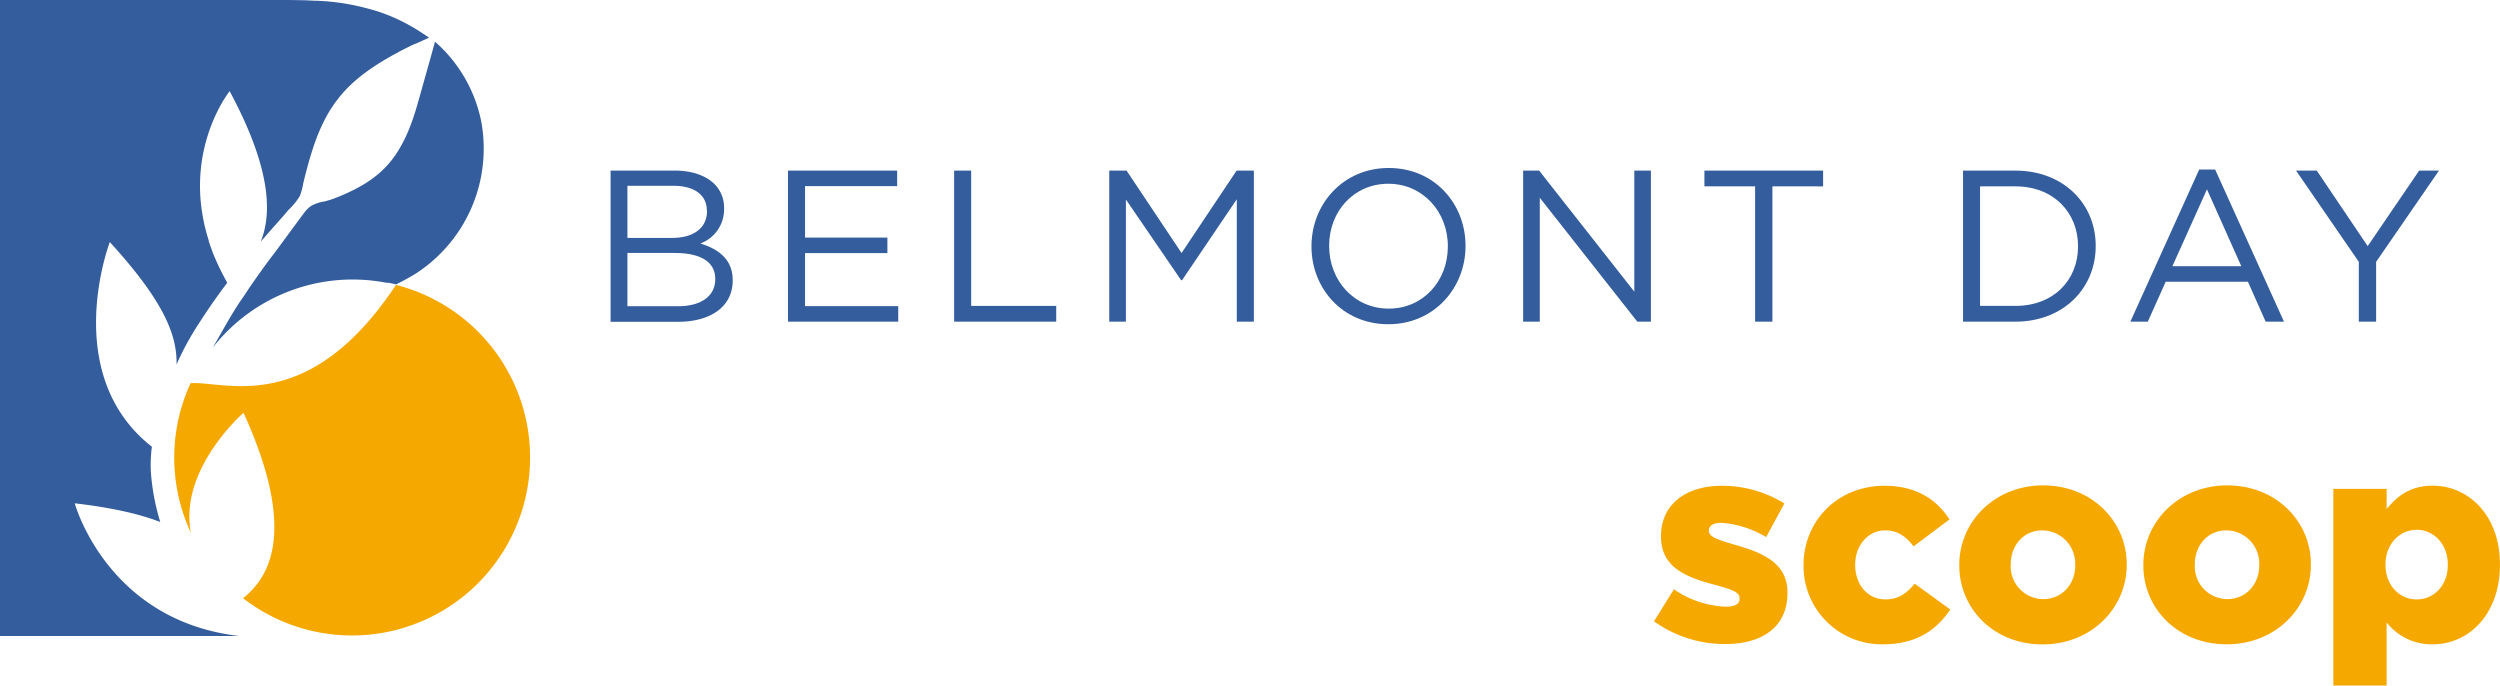 <svg id="Layer_1" data-name="Layer 1" xmlns="http://www.w3.org/2000/svg" viewBox="0 0 534.57 146.59"><defs><style>.cls-1{fill:#345d9d;}.cls-2{fill:#f5a800;}</style></defs><title>Belmont_LogoHorz_2cCoated_2017</title><path class="cls-1" d="M136.81,41.49h13.75c3.7,0,6.6,1.06,8.45,2.86a7.15,7.15,0,0,1,2.07,5.17v.09A7.78,7.78,0,0,1,156,57.08c3.83,1.16,6.92,3.37,6.92,7.8V65c0,5.54-4.66,8.82-11.72,8.82H136.81ZM157.39,50c0-3.18-2.53-5.26-7.15-5.26h-9.83V55.88H150c4.39,0,7.43-2,7.43-5.76Zm-6.78,9.09h-10.2v11.4h10.85c4.89,0,7.93-2.17,7.93-5.77v-.09C159.19,61.14,156.24,59.11,150.61,59.11Z" transform="translate(-6.25 -5.01)"/><path class="cls-1" d="M174.74,41.49h23.35v3.32h-19.7v11H196v3.32H178.39V70.47h19.93v3.32H174.74Z" transform="translate(-6.25 -5.01)"/><path class="cls-1" d="M210.27,41.49h3.64V70.42H232.1v3.37H210.27Z" transform="translate(-6.25 -5.01)"/><path class="cls-1" d="M243.44,41.49h3.7L258.9,59.11l11.77-17.62h3.69v32.3h-3.65V47.62L259,64.93h-.19L247,47.67V73.79h-3.56Z" transform="translate(-6.25 -5.01)"/><path class="cls-1" d="M286.68,57.73v-.09c0-8.91,6.69-16.71,16.52-16.71s16.42,7.71,16.42,16.62v.09c0,8.9-6.69,16.7-16.51,16.7S286.68,66.64,286.68,57.73Zm29.16,0v-.09c0-7.34-5.35-13.34-12.73-13.34s-12.65,5.91-12.65,13.25v.09C290.46,65,295.81,71,303.2,71S315.84,65.07,315.84,57.73Z" transform="translate(-6.25 -5.01)"/><path class="cls-1" d="M331.94,41.49h3.42l20.35,25.88V41.49h3.55v32.3h-2.91L335.5,47.3V73.79h-3.56Z" transform="translate(-6.25 -5.01)"/><path class="cls-1" d="M381.54,44.86H370.7V41.49h25.38v3.37H385.24V73.79h-3.7Z" transform="translate(-6.25 -5.01)"/><path class="cls-1" d="M426,41.49h11.21c10.15,0,17.16,7,17.16,16.06v.09c0,9.09-7,16.15-17.16,16.15H426Zm3.64,3.37V70.42h7.57c8.17,0,13.38-5.54,13.38-12.69v-.09c0-7.15-5.21-12.78-13.38-12.78Z" transform="translate(-6.25 -5.01)"/><path class="cls-1" d="M476.5,41.26h3.41l14.72,32.53h-3.92l-3.79-8.54H469.34l-3.83,8.54h-3.73Zm9,20.67L478.16,45.5l-7.39,16.43Z" transform="translate(-6.25 -5.01)"/><path class="cls-1" d="M510.63,61,497.21,41.49h4.43l10.89,16.15,11-16.15h4.24L514.33,61V73.79h-3.7Z" transform="translate(-6.25 -5.01)"/><path class="cls-2" d="M90.93,65.92C72.12,94.26,54.42,86.46,47,86.94a38.06,38.06,0,0,0,.07,32c-2.62-13.61,11.25-25.66,11.25-25.66,12.07,26.48,4.81,35.67-.09,39.65a38.07,38.07,0,1,0,32.7-67Z" transform="translate(-6.25 -5.01)"/><path class="cls-1" d="M109.19,31.18a30.7,30.7,0,0,0-9.92-17.25c-.84,3.05-3.48,12.43-3.56,12.69s-.17.62-.26.93l-.27.9c-.09.29-.18.59-.28.88s-.18.57-.28.85-.19.55-.29.83l-.3.8-.3.78c-.1.24-.21.49-.31.74l-.32.72c-.11.23-.22.47-.33.69s-.22.45-.34.67-.22.43-.34.64-.23.41-.35.61-.23.4-.35.59l-.36.57c-.12.18-.24.36-.37.53s-.25.35-.37.52l-.38.49-.39.47c-.12.15-.26.3-.39.44s-.25.29-.39.43l-.4.41-.4.39-.4.36-.41.36c-.13.11-.26.22-.41.33s-.26.22-.4.32l-.41.31-.41.29-.41.28-.4.27-.41.26-.41.24-.4.24-.4.22-.4.22-.39.21-.39.2-.38.19-.38.18-.37.18-.37.17-.36.16c-.58.25-1.17.51-1.77.74a18.21,18.21,0,0,1-2.62.85,8.52,8.52,0,0,0-2.92,1,6.38,6.38,0,0,0-1.42,1.42c-2,2.68-4,5.42-6,8.13-1,1.32-2,2.61-2.93,3.94l-.66.91c-.22.31-.43.62-.65.92l-.66.94-.65.93-.66,1-.66,1-.66.95c-2,2.91-4,6.64-6,10.08A38,38,0,0,1,88.86,65.47l.23,0,.21,0c.92.17,1.5.32,1.63.36h0q2.16-1.07,4.07-2.22a31.8,31.8,0,0,0,14.68-26.81A31.28,31.28,0,0,0,109.19,31.18Z" transform="translate(-6.25 -5.01)"/><path class="cls-1" d="M22.23,112.63c8,.94,13.87,2.29,18.29,4a48.27,48.27,0,0,1-2-10.55,29,29,0,0,1,.21-5.54c-19.8-15.53-9-43.77-9-43.77C41.21,69.34,44.14,76.59,44,82.94a61.26,61.26,0,0,1,3.83-7.28c2.3-3.67,4.46-6.78,6.56-9.59l.45-.61c-.32-.56-.61-1.11-.9-1.67l-.16-.29q-.4-.8-.78-1.59l-.12-.27c-.51-1.11-1-2.2-1.37-3.28l-.06-.17c-.2-.54-.39-1.08-.56-1.61l0-.12c-.35-1.12-.65-2.21-.9-3.28h0a40.66,40.66,0,0,1-.77-4.61h0a35.94,35.94,0,0,1,4.33-21.29h0c.32-.57.62-1.05.88-1.46l0,0,.16-.24v0h0l.4-.59h0l.36-.49C64.51,41.51,64.3,51,62,56.68c0,0,.06-.07.09-.1l.09-.11.8-.91c.26-.3.53-.6.79-.91l1.62-1.83,1.67-1.89.84-1a14.64,14.64,0,0,0,2.46-3,13.38,13.38,0,0,0,.7-2.57c.07-.31.15-.62.22-.93s.16-.61.23-.92l.24-.91c.07-.3.16-.6.24-.9l.24-.9c.09-.29.17-.58.26-.88s.17-.58.26-.87.17-.57.27-.85.17-.57.27-.85.19-.55.29-.82.19-.54.29-.81.2-.53.31-.8.21-.52.32-.77.21-.51.33-.76.22-.49.34-.74.23-.48.35-.72l.36-.7.37-.68.39-.66c.13-.21.26-.43.4-.64s.27-.42.41-.62.27-.41.41-.61l.44-.58.44-.57.45-.55.46-.53.47-.51c.15-.17.32-.34.48-.5l.48-.48.5-.47.49-.45.51-.43.51-.43.51-.4.51-.4.52-.38.52-.37.52-.37.52-.34.52-.34.5-.33.52-.31c.16-.11.33-.21.5-.31l.5-.3.49-.29.48-.27.47-.27.47-.25.45-.25.44-.24.44-.23.42-.22.4-.2.39-.2.38-.19.37-.18.35-.17.33-.15.32-.15.07,0,0,0,3-1.35c-1-.66-2.39-1.62-3.64-2.32A38.58,38.58,0,0,0,87,7.44c-1.38-.42-2.77-.79-4.18-1.12A48.42,48.42,0,0,0,74,5.17c-.85,0-1.71-.08-2.56-.1C68.58,5,65.68,5,62.79,5H6.25V141H57.38C29.07,137.74,22.23,112.63,22.23,112.63Z" transform="translate(-6.25 -5.01)"/><path class="cls-2" d="M359.92,137.86l4.26-6.84a20.91,20.91,0,0,0,11.1,3.72c2,0,2.94-.6,2.94-1.74v-.12c0-1.32-1.86-1.86-5.28-2.82-6.42-1.68-11.52-3.84-11.52-10.32v-.12c0-6.9,5.52-10.74,13-10.74a25.39,25.39,0,0,1,13.38,3.78l-3.9,7.2a21.35,21.35,0,0,0-9.6-3.06c-1.74,0-2.64.66-2.64,1.62v.12c0,1.26,1.92,1.86,5.28,2.88,6.42,1.8,11.52,4,11.52,10.32v.12c0,7.14-5.34,10.86-13.26,10.86A25.93,25.93,0,0,1,359.92,137.86Z" transform="translate(-6.25 -5.01)"/><path class="cls-2" d="M391.9,125.92v-.12c0-9.18,7.08-16.92,17.34-16.92,6.66,0,11.1,2.88,13.86,7.2l-7.68,5.76c-1.62-2.1-3.36-3.42-6.06-3.42-3.72,0-6.42,3.3-6.42,7.26v.12c0,4.2,2.64,7.38,6.48,7.38,2.76,0,4.5-1.26,6.24-3.36l7.62,5.52c-3,4.44-7.32,7.44-14.4,7.44A16.71,16.71,0,0,1,391.9,125.92Z" transform="translate(-6.25 -5.01)"/><path class="cls-2" d="M425.2,125.92v-.12c0-9.24,7.56-17,17.94-17S461,116.44,461,125.68v.12c0,9.24-7.56,17-18,17S425.2,135.16,425.2,125.92Zm24.78,0v-.12a7.1,7.1,0,0,0-7-7.38c-4.14,0-6.78,3.3-6.78,7.26v.12a7,7,0,0,0,6.9,7.32C447.28,133.12,450,129.82,450,125.92Z" transform="translate(-6.25 -5.01)"/><path class="cls-2" d="M464.56,125.92v-.12c0-9.24,7.56-17,17.94-17s17.88,7.62,17.88,16.86v.12c0,9.24-7.56,17-18,17S464.56,135.16,464.56,125.92Zm24.78,0v-.12a7.1,7.1,0,0,0-7-7.38c-4.14,0-6.78,3.3-6.78,7.26v.12a7,7,0,0,0,6.9,7.32C486.64,133.12,489.34,129.82,489.34,125.92Z" transform="translate(-6.25 -5.01)"/><path class="cls-2" d="M505.18,109.54h11.4v4.32c2.21-2.7,5-5,9.84-5,7.73,0,14.39,6.42,14.39,16.8v.12c0,10.56-6.66,17-14.34,17a12.18,12.18,0,0,1-9.89-4.68V151.6h-11.4Zm24.48,16.26v-.12c0-4.32-3-7.38-6.66-7.38s-6.66,3.06-6.66,7.38v.12c0,4.32,2.94,7.38,6.66,7.38S529.66,130.18,529.66,125.8Z" transform="translate(-6.25 -5.01)"/></svg>